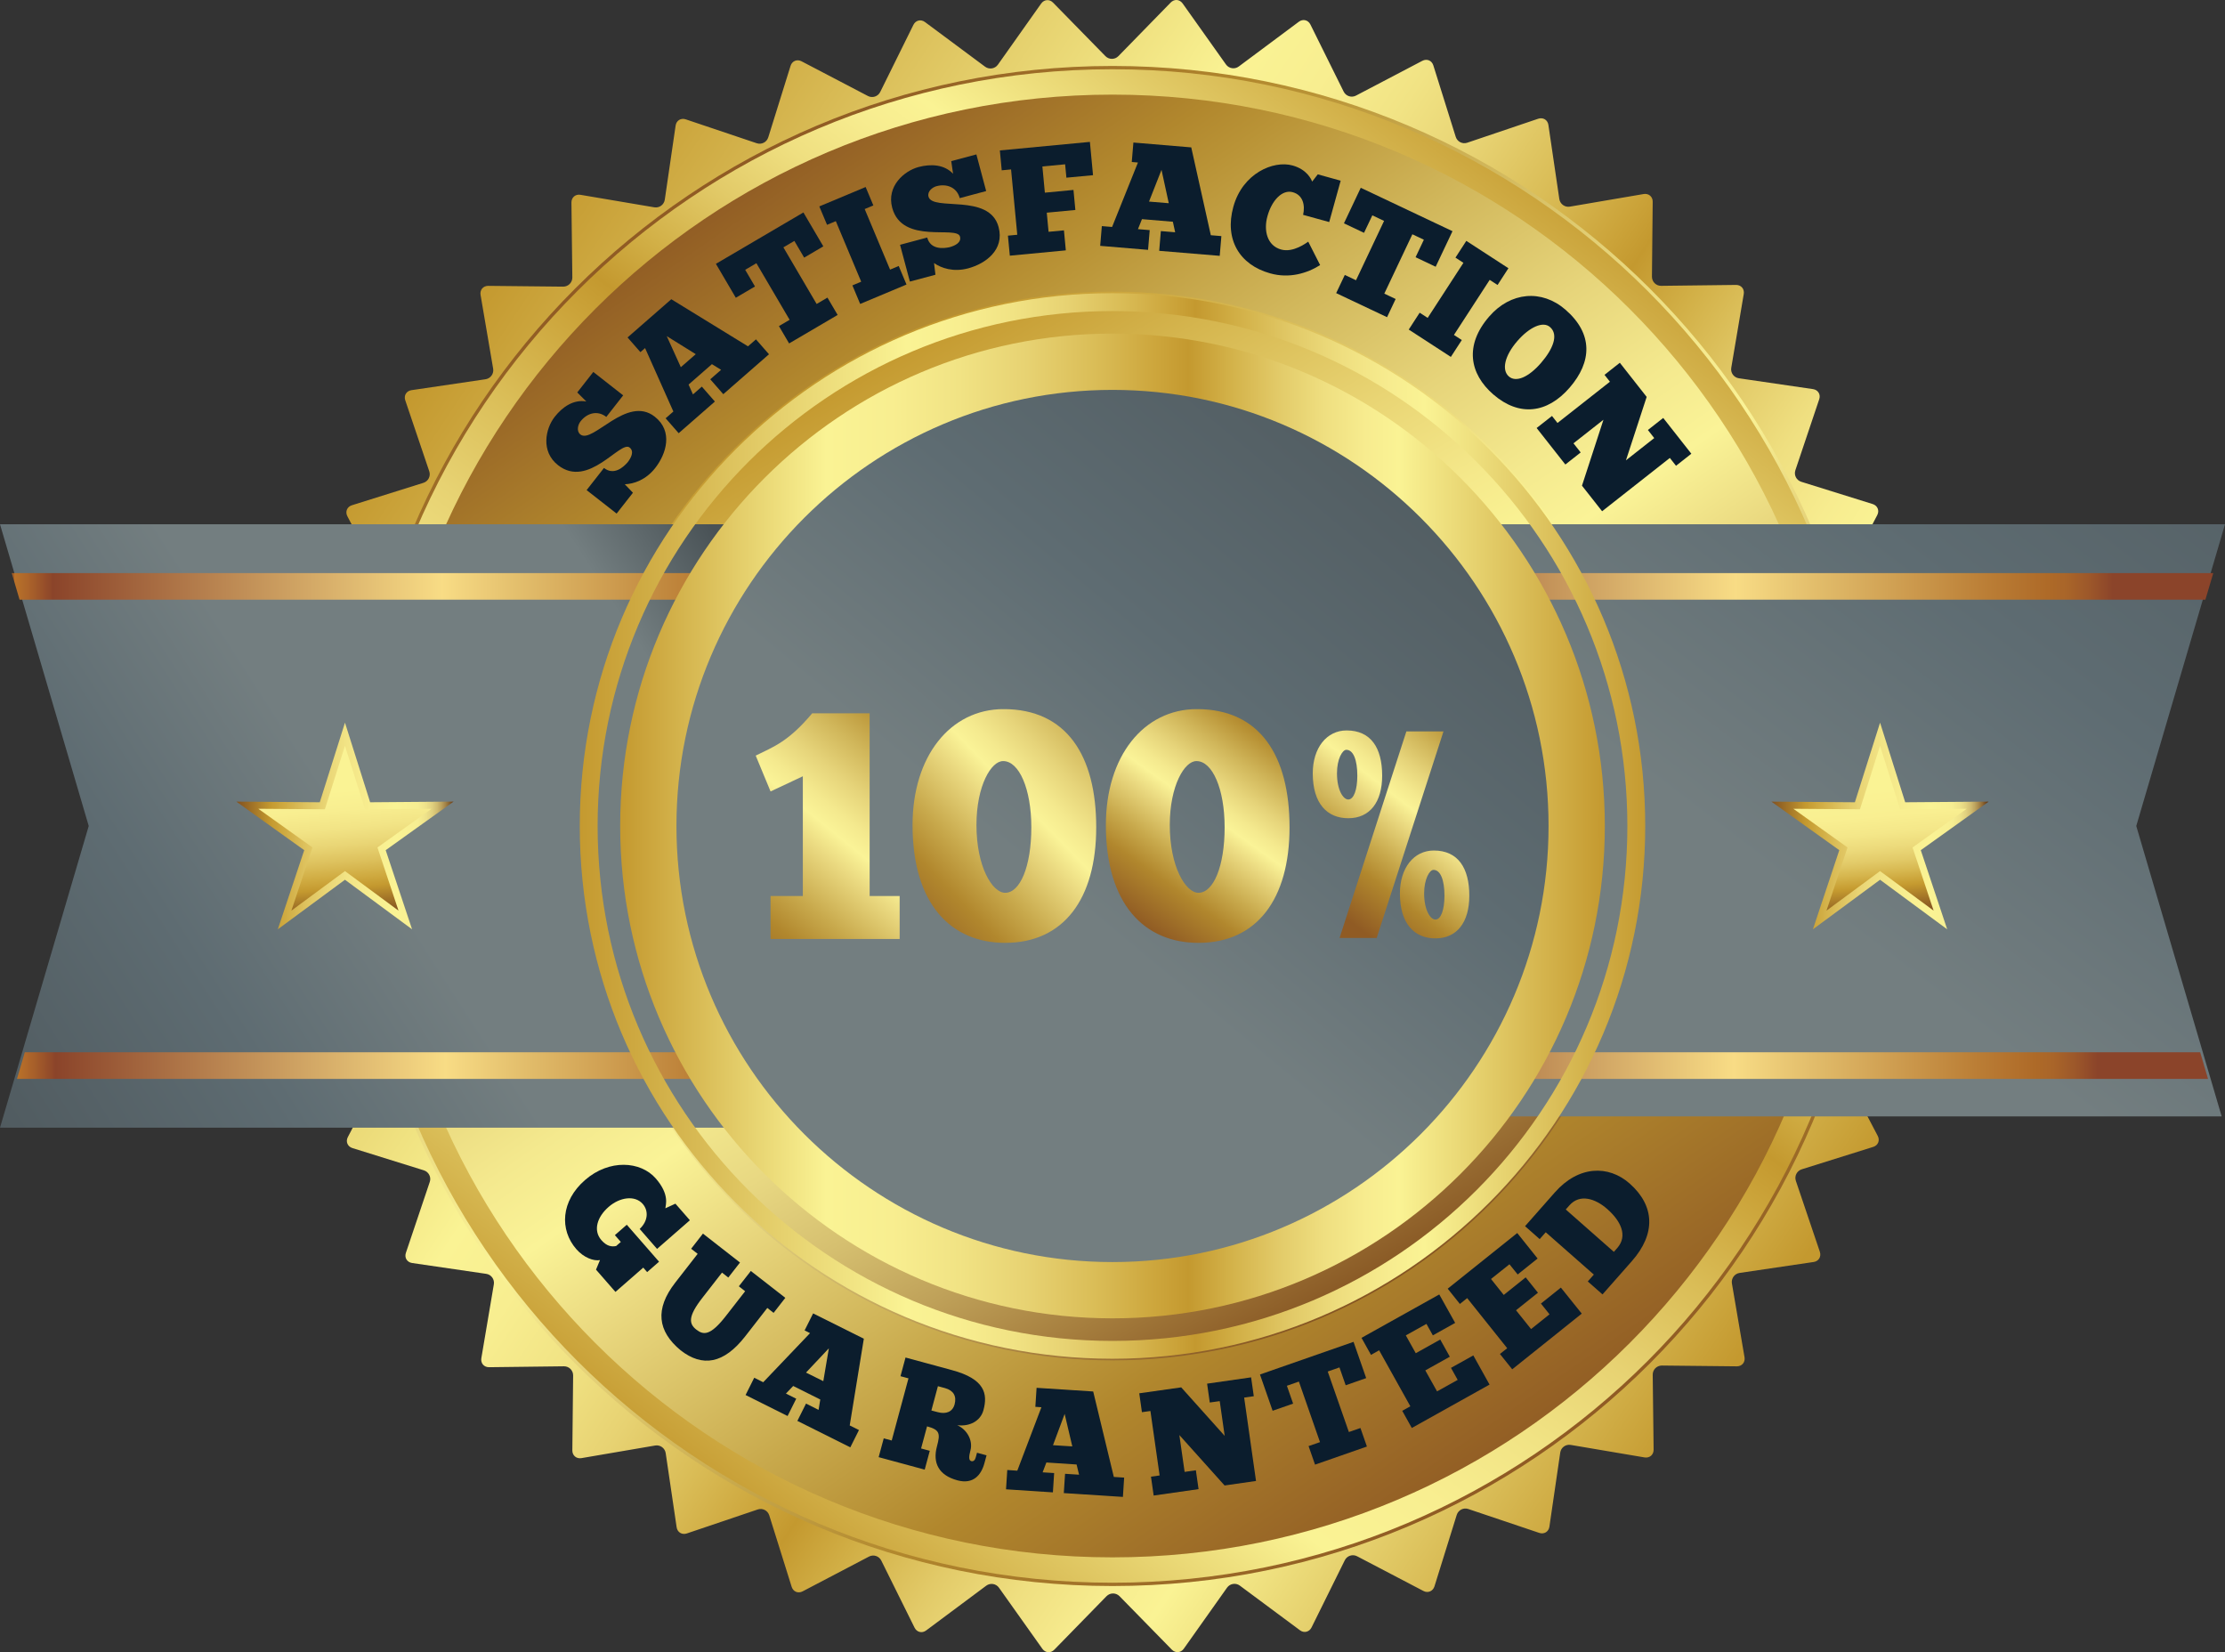 <?xml version="1.0" encoding="utf-8"?>
<!-- Generator: Adobe Illustrator 16.0.0, SVG Export Plug-In . SVG Version: 6.00 Build 0)  -->
<!DOCTYPE svg PUBLIC "-//W3C//DTD SVG 1.1//EN" "http://www.w3.org/Graphics/SVG/1.1/DTD/svg11.dtd">
<svg version="1.1" id="Layer_1" xmlns="http://www.w3.org/2000/svg" xmlns:xlink="http://www.w3.org/1999/xlink" x="0px" y="0px"
	 width="196.58px" height="145.959px" viewBox="8.554 -2.547 196.58 145.959" enable-background="new 8.554 -2.547 196.58 145.959"
	 xml:space="preserve">
<rect x="8.554" y="-2.547" width="196.58" height="145.959" fill="#333333" stroke="none"/>
<g>
	<g>
		<g>
			<g>
				<g>
					<g>
						<defs>
							<path id="SVGID_1_" d="M111.987-2.324l-4.622,4.735c-0.314,0.322-0.83,0.322-1.146,0l-4.629-4.728
								c-0.313-0.322-0.784-0.285-1.047,0.083l-3.823,5.4c-0.26,0.367-0.769,0.447-1.131,0.181L90.276-0.6
								c-0.361-0.27-0.821-0.157-1.021,0.246l-2.933,5.932c-0.2,0.403-0.69,0.563-1.089,0.354L79.37,2.867
								C78.971,2.659,78.534,2.84,78.4,3.27l-1.969,6.315c-0.134,0.432-0.593,0.665-1.021,0.521l-6.27-2.11
								c-0.427-0.145-0.829,0.104-0.895,0.549l-0.957,6.547c-0.065,0.446-0.481,0.75-0.926,0.675l-6.523-1.104
								c-0.444-0.076-0.803,0.231-0.798,0.684l0.079,6.616c0.005,0.45-0.359,0.814-0.81,0.812l-6.616-0.069
								c-0.451-0.006-0.757,0.354-0.682,0.799l1.113,6.521c0.075,0.443-0.227,0.861-0.673,0.93l-6.545,0.965
								c-0.446,0.064-0.693,0.471-0.548,0.896l2.12,6.27c0.145,0.426-0.089,0.887-0.52,1.021l-6.314,1.979
								c-0.43,0.135-0.61,0.57-0.401,0.971l3.076,5.857c0.209,0.398,0.051,0.889-0.353,1.09l-5.928,2.941
								c-0.403,0.199-0.513,0.66-0.244,1.02l3.954,5.307c0.269,0.359,0.189,0.869-0.178,1.131l-5.394,3.832
								c-0.367,0.264-0.404,0.732-0.083,1.047l4.735,4.625c0.322,0.314,0.322,0.83,0.001,1.146l-4.728,4.626
								c-0.321,0.316-0.284,0.787,0.084,1.049l5.398,3.822c0.368,0.262,0.448,0.771,0.18,1.131l-3.944,5.314
								c-0.27,0.359-0.158,0.818,0.246,1.02l5.93,2.935c0.404,0.198,0.563,0.688,0.355,1.09l-3.065,5.862
								c-0.209,0.398-0.028,0.837,0.402,0.972l6.316,1.967c0.431,0.138,0.665,0.597,0.521,1.021l-2.111,6.271
								c-0.144,0.428,0.104,0.828,0.549,0.895l6.547,0.957c0.446,0.064,0.75,0.48,0.675,0.927l-1.104,6.522
								c-0.075,0.443,0.232,0.806,0.682,0.799l6.617-0.08c0.451-0.004,0.816,0.359,0.811,0.813l-0.07,6.615
								c-0.005,0.449,0.355,0.758,0.798,0.685l6.522-1.115c0.444-0.076,0.862,0.229,0.928,0.674l0.966,6.545
								c0.065,0.445,0.469,0.693,0.896,0.551l6.267-2.119c0.427-0.146,0.887,0.09,1.022,0.521l1.979,6.313
								c0.135,0.433,0.572,0.609,0.971,0.398l5.858-3.07c0.399-0.209,0.89-0.053,1.09,0.354l2.94,5.928
								c0.201,0.402,0.66,0.514,1.021,0.244l5.307-3.953c0.361-0.271,0.871-0.189,1.131,0.18l3.833,5.395
								c0.263,0.367,0.733,0.404,1.047,0.082l4.621-4.733c0.315-0.319,0.832-0.319,1.146,0l4.628,4.729
								c0.315,0.319,0.786,0.283,1.048-0.084l3.824-5.396c0.26-0.367,0.77-0.449,1.131-0.182l5.313,3.945
								c0.36,0.27,0.819,0.155,1.021-0.246l2.938-5.937c0.197-0.399,0.688-0.563,1.089-0.354l5.86,3.066
								c0.397,0.209,0.836,0.025,0.973-0.402l1.969-6.32c0.137-0.43,0.596-0.663,1.021-0.52l6.271,2.111
								c0.431,0.145,0.83-0.105,0.896-0.549l0.957-6.547c0.063-0.445,0.48-0.75,0.928-0.676l6.521,1.104
								c0.444,0.075,0.805-0.229,0.801-0.685l-0.08-6.619c-0.006-0.448,0.356-0.813,0.812-0.813l6.617,0.07
								c0.448,0.006,0.757-0.354,0.683-0.799l-1.115-6.521c-0.073-0.444,0.229-0.862,0.675-0.93l6.548-0.968
								c0.443-0.063,0.689-0.471,0.548-0.896l-2.121-6.271c-0.146-0.428,0.091-0.887,0.521-1.021l6.313-1.979
								c0.433-0.135,0.609-0.569,0.4-0.971l-3.072-5.859c-0.209-0.396-0.051-0.889,0.354-1.088l5.926-2.94
								c0.404-0.199,0.517-0.658,0.244-1.021l-3.953-5.307c-0.27-0.359-0.188-0.871,0.182-1.133l5.395-3.832
								c0.367-0.262,0.404-0.73,0.082-1.049l-4.731-4.621c-0.321-0.313-0.323-0.83-0.002-1.145l4.729-4.629
								c0.321-0.314,0.285-0.785-0.082-1.047l-5.408-3.826c-0.366-0.262-0.448-0.771-0.18-1.131l3.944-5.313
								c0.271-0.361,0.158-0.82-0.246-1.021l-5.934-2.934c-0.403-0.199-0.563-0.689-0.354-1.088l3.065-5.863
								c0.209-0.398,0.024-0.834-0.401-0.971l-6.314-1.969c-0.432-0.135-0.664-0.594-0.521-1.021l2.107-6.27
								c0.146-0.428-0.104-0.83-0.549-0.896l-6.547-0.957c-0.447-0.064-0.75-0.48-0.675-0.928l1.104-6.521
								c0.072-0.443-0.231-0.804-0.686-0.798l-6.613,0.08c-0.451,0.005-0.815-0.358-0.813-0.811l0.067-6.617
								c0.006-0.45-0.354-0.757-0.799-0.681l-6.521,1.113c-0.441,0.075-0.861-0.228-0.93-0.673l-0.965-6.545
								c-0.064-0.446-0.471-0.692-0.896-0.549l-6.271,2.119c-0.428,0.146-0.887-0.089-1.021-0.521l-1.979-6.313
								c-0.135-0.431-0.568-0.61-0.972-0.4l-5.86,3.072c-0.396,0.209-0.89,0.051-1.09-0.354l-2.938-5.927
								c-0.2-0.403-0.66-0.515-1.021-0.244l-5.307,3.953c-0.361,0.271-0.871,0.188-1.132-0.179l-3.832-5.395
								c-0.144-0.198-0.349-0.301-0.556-0.301C112.31-2.544,112.132-2.473,111.987-2.324"/>
						</defs>
						<clipPath id="SVGID_2_">
							<use xlink:href="#SVGID_1_"  overflow="visible"/>
						</clipPath>
						
							<linearGradient id="SVGID_3_" gradientUnits="userSpaceOnUse" x1="-279.679" y1="461.481" x2="-279.274" y2="461.481" gradientTransform="matrix(299.417 201.959 201.959 -299.417 -9413.397 194688.312)">
							<stop  offset="0" style="stop-color:#C4992F"/>
							<stop  offset="0.307" style="stop-color:#FAF394"/>
							<stop  offset="0.356" style="stop-color:#F8EE90"/>
							<stop  offset="0.406" style="stop-color:#F1E384"/>
							<stop  offset="0.457" style="stop-color:#E7D272"/>
							<stop  offset="0.507" style="stop-color:#DABD57"/>
							<stop  offset="0.558" style="stop-color:#CBA339"/>
							<stop  offset="0.577" style="stop-color:#C4992F"/>
							<stop  offset="0.617" style="stop-color:#D2B047"/>
							<stop  offset="0.668" style="stop-color:#E2CA68"/>
							<stop  offset="0.715" style="stop-color:#EFDF80"/>
							<stop  offset="0.758" style="stop-color:#F7EC8F"/>
							<stop  offset="0.791" style="stop-color:#FAF394"/>
							<stop  offset="1" style="stop-color:#C4992F"/>
						</linearGradient>
						<polygon clip-path="url(#SVGID_2_)" fill="url(#SVGID_3_)" points="79.472,-70.388 247.658,43.057 134.216,211.241 
							-33.97,97.797 						"/>
					</g>
				</g>
			</g>
		</g>
	</g>
	<g>
		<g>
			<g>
				<g>
					<g>
						<defs>
							<path id="SVGID_4_" d="M39.701,70.42c0,37.084,30.063,67.146,67.144,67.146c37.082,0,67.143-30.063,67.143-67.146
								c0-37.08-30.063-67.14-67.145-67.14C69.764,3.28,39.701,33.342,39.701,70.42"/>
						</defs>
						<clipPath id="SVGID_5_">
							<use xlink:href="#SVGID_4_"  overflow="visible"/>
						</clipPath>
						
							<linearGradient id="SVGID_6_" gradientUnits="userSpaceOnUse" x1="-278.64" y1="463.06" x2="-278.234" y2="463.06" gradientTransform="matrix(190.248 271.703 271.703 -190.248 -72735.82 163818.656)">
							<stop  offset="0" style="stop-color:#905B24"/>
							<stop  offset="0.135" style="stop-color:#B1872D"/>
							<stop  offset="0.171" style="stop-color:#B99336"/>
							<stop  offset="0.279" style="stop-color:#D1B75B"/>
							<stop  offset="0.376" style="stop-color:#E6D47A"/>
							<stop  offset="0.456" style="stop-color:#F4E98E"/>
							<stop  offset="0.509" style="stop-color:#FAF397"/>
							<stop  offset="0.576" style="stop-color:#EAD980"/>
							<stop  offset="0.714" style="stop-color:#C8A94C"/>
							<stop  offset="0.816" style="stop-color:#B1872D"/>
							<stop  offset="1" style="stop-color:#905B24"/>
						</linearGradient>
						<polygon clip-path="url(#SVGID_5_)" fill="url(#SVGID_6_)" points="129.808,-59.813 237.079,93.39 83.88,200.659 
							-23.392,47.459 						"/>
					</g>
				</g>
			</g>
		</g>
	</g>
	<g>
		<g>
			<g>
				<g>
					<g>
						<defs>
							<path id="SVGID_7_" d="M59.638,70.422c0,26.072,21.136,47.207,47.207,47.207c26.071,0,47.205-21.135,47.205-47.207
								c0-26.07-21.134-47.207-47.205-47.207C80.774,23.217,59.638,44.352,59.638,70.422"/>
						</defs>
						<clipPath id="SVGID_8_">
							<use xlink:href="#SVGID_7_"  overflow="visible"/>
						</clipPath>
						
							<linearGradient id="SVGID_9_" gradientUnits="userSpaceOnUse" x1="-276.375" y1="463.196" x2="-275.969" y2="463.196" gradientTransform="matrix(120.116 199.907 199.907 -120.116 -59316.5 110916.398)">
							<stop  offset="0" style="stop-color:#C4992F"/>
							<stop  offset="0.012" style="stop-color:#C4992F"/>
							<stop  offset="0.14" style="stop-color:#D6B750"/>
							<stop  offset="0.275" style="stop-color:#E9D574"/>
							<stop  offset="0.382" style="stop-color:#F5E98B"/>
							<stop  offset="0.448" style="stop-color:#FAF394"/>
							<stop  offset="0.527" style="stop-color:#F4EA8F"/>
							<stop  offset="0.613" style="stop-color:#E8D882"/>
							<stop  offset="0.702" style="stop-color:#D6C070"/>
							<stop  offset="0.792" style="stop-color:#BFA159"/>
							<stop  offset="0.884" style="stop-color:#A57D3D"/>
							<stop  offset="0.976" style="stop-color:#895925"/>
							<stop  offset="1" style="stop-color:#815020"/>
						</linearGradient>
						<polygon clip-path="url(#SVGID_8_)" fill="url(#SVGID_9_)" points="129.005,-18.463 195.729,92.584 84.682,159.312 
							17.957,48.26 						"/>
					</g>
				</g>
			</g>
		</g>
	</g>
	<g>
		<g>
			<g>
				<g>
					<g>
						<defs>
							<path id="SVGID_10_" d="M42.232,70.42c0-35.68,28.928-64.608,64.612-64.608c35.683,0,64.609,28.926,64.609,64.608
								c0,35.688-28.927,64.613-64.609,64.613C71.16,135.034,42.232,106.106,42.232,70.42 M39.993,70.42
								c0,36.92,29.931,66.854,66.852,66.854c36.922,0,66.85-29.936,66.85-66.854c0-36.918-29.928-66.85-66.85-66.85
								C69.924,3.57,39.993,33.502,39.993,70.42"/>
						</defs>
						<clipPath id="SVGID_11_">
							<use xlink:href="#SVGID_10_"  overflow="visible"/>
						</clipPath>
						
							<linearGradient id="SVGID_12_" gradientUnits="userSpaceOnUse" x1="-286.314" y1="459.292" x2="-285.908" y2="459.292" gradientTransform="matrix(198.744 -263.741 -263.741 -198.744 178103.969 15892.585)">
							<stop  offset="0" style="stop-color:#C4992F"/>
							<stop  offset="0.209" style="stop-color:#FAF394"/>
							<stop  offset="0.276" style="stop-color:#F8EE90"/>
							<stop  offset="0.344" style="stop-color:#F1E384"/>
							<stop  offset="0.413" style="stop-color:#E7D272"/>
							<stop  offset="0.482" style="stop-color:#DABD57"/>
							<stop  offset="0.551" style="stop-color:#CBA339"/>
							<stop  offset="0.577" style="stop-color:#C4992F"/>
							<stop  offset="0.617" style="stop-color:#D2B047"/>
							<stop  offset="0.668" style="stop-color:#E2CA68"/>
							<stop  offset="0.715" style="stop-color:#EFDF80"/>
							<stop  offset="0.758" style="stop-color:#F7EC8F"/>
							<stop  offset="0.791" style="stop-color:#FAF394"/>
							<stop  offset="1" style="stop-color:#C4992F"/>
						</linearGradient>
						<polygon clip-path="url(#SVGID_11_)" fill="url(#SVGID_12_)" points="-24.269,88.853 88.417,-60.689 237.956,51.997 
							125.271,201.536 						"/>
					</g>
				</g>
			</g>
		</g>
	</g>
	<g>
		<g>
			<g>
				<g>
					<g>
						<defs>
							<polygon id="SVGID_13_" points="121.444,43.768 121.444,97.077 205.134,97.077 197.294,70.422 205.134,43.768 							"/>
						</defs>
						<clipPath id="SVGID_14_">
							<use xlink:href="#SVGID_13_"  overflow="visible"/>
						</clipPath>
						<linearGradient id="SVGID_15_" gradientUnits="userSpaceOnUse" x1="220.299" y1="-3.56" x2="121.799" y2="125.941">
							<stop  offset="0" style="stop-color:#495256"/>
							<stop  offset="0.002" style="stop-color:#737E80"/>
							<stop  offset="0.06" style="stop-color:#495256"/>
							<stop  offset="0.407" style="stop-color:#5E6C72"/>
							<stop  offset="0.588" style="stop-color:#737E80"/>
							<stop  offset="0.889" style="stop-color:#737E80"/>
							<stop  offset="1" style="stop-color:#495256"/>
						</linearGradient>
						<rect x="122.944" y="42.768" clip-path="url(#SVGID_14_)" fill="url(#SVGID_15_)" width="83.688" height="53.309"/>
					</g>
				</g>
			</g>
		</g>
	</g>
	<g>
		<g>
			<g>
				<g>
					<g>
						<defs>
							<polygon id="SVGID_16_" points="8.554,43.768 16.394,70.422 8.554,97.077 92.243,97.077 92.243,43.768 							"/>
						</defs>
						<clipPath id="SVGID_17_">
							<use xlink:href="#SVGID_16_"  overflow="visible"/>
						</clipPath>
						
							<linearGradient id="SVGID_18_" gradientUnits="userSpaceOnUse" x1="282.499" y1="-339.097" x2="366.322" y2="-285.141" gradientTransform="matrix(1 0 0 -1 -289 -232.049)">
							<stop  offset="0" style="stop-color:#495256"/>
							<stop  offset="0.002" style="stop-color:#737E80"/>
							<stop  offset="0.06" style="stop-color:#495256"/>
							<stop  offset="0.407" style="stop-color:#5E6C72"/>
							<stop  offset="0.588" style="stop-color:#737E80"/>
							<stop  offset="0.889" style="stop-color:#737E80"/>
							<stop  offset="1" style="stop-color:#495256"/>
						</linearGradient>
						<rect x="8.554" y="43.768" clip-path="url(#SVGID_17_)" fill="url(#SVGID_18_)" width="83.689" height="53.309"/>
					</g>
				</g>
			</g>
		</g>
	</g>
	<g>
		<g>
			<g>
				<g>
					<g>
						<defs>
							<polygon id="SVGID_19_" points="124.974,48.081 124.974,50.432 203.401,50.432 204.099,48.081 							"/>
						</defs>
						<clipPath id="SVGID_20_">
							<use xlink:href="#SVGID_19_"  overflow="visible"/>
						</clipPath>
						
							<linearGradient id="SVGID_21_" gradientUnits="userSpaceOnUse" x1="-280.476" y1="455.705" x2="-280.071" y2="455.705" gradientTransform="matrix(195.42 0 0 -195.42 54935.512 89103.086)">
							<stop  offset="0" style="stop-color:#A45E26"/>
							<stop  offset="0" style="stop-color:#AF6D29"/>
							<stop  offset="0" style="stop-color:#AA6628"/>
							<stop  offset="0" style="stop-color:#A45E26"/>
							<stop  offset="0" style="stop-color:#A76327"/>
							<stop  offset="0" style="stop-color:#B27129"/>
							<stop  offset="0" style="stop-color:#C6892E"/>
							<stop  offset="0" style="stop-color:#DDA532"/>
							<stop  offset="0" style="stop-color:#DAA132"/>
							<stop  offset="0" style="stop-color:#CB8B2D"/>
							<stop  offset="0" style="stop-color:#C17D2B"/>
							<stop  offset="0" style="stop-color:#BC752A"/>
							<stop  offset="0" style="stop-color:#BA7329"/>
							<stop  offset="0.015" style="stop-color:#AC642A"/>
							<stop  offset="0.043" style="stop-color:#8B442A"/>
							<stop  offset="0.472" style="stop-color:#F8DC85"/>
							<stop  offset="0.56" style="stop-color:#E2BD6B"/>
							<stop  offset="0.751" style="stop-color:#BA7D35"/>
							<stop  offset="0.815" style="stop-color:#AE6A28"/>
							<stop  offset="0.836" style="stop-color:#A96529"/>
							<stop  offset="0.862" style="stop-color:#9C572A"/>
							<stop  offset="0.887" style="stop-color:#8B442A"/>
							<stop  offset="1" style="stop-color:#8B442A"/>
						</linearGradient>
						<rect x="124.974" y="48.081" clip-path="url(#SVGID_20_)" fill="url(#SVGID_21_)" width="79.125" height="2.352"/>
					</g>
				</g>
			</g>
		</g>
	</g>
	<g>
		<g>
			<g>
				<g>
					<g>
						<defs>
							<polygon id="SVGID_22_" points="124.974,90.413 124.974,92.769 203.636,92.769 202.94,90.413 							"/>
						</defs>
						<clipPath id="SVGID_23_">
							<use xlink:href="#SVGID_22_"  overflow="visible"/>
						</clipPath>
						
							<linearGradient id="SVGID_24_" gradientUnits="userSpaceOnUse" x1="-280.455" y1="455.978" x2="-280.049" y2="455.978" gradientTransform="matrix(194.281 0 0 -194.281 54611.922 88679.156)">
							<stop  offset="0" style="stop-color:#A45E26"/>
							<stop  offset="0" style="stop-color:#AF6D29"/>
							<stop  offset="0" style="stop-color:#AA6628"/>
							<stop  offset="0" style="stop-color:#A45E26"/>
							<stop  offset="0" style="stop-color:#A76327"/>
							<stop  offset="0" style="stop-color:#B27129"/>
							<stop  offset="0" style="stop-color:#C6892E"/>
							<stop  offset="0" style="stop-color:#DDA532"/>
							<stop  offset="0" style="stop-color:#DAA132"/>
							<stop  offset="0" style="stop-color:#CB8B2D"/>
							<stop  offset="0" style="stop-color:#C17D2B"/>
							<stop  offset="0" style="stop-color:#BC752A"/>
							<stop  offset="0" style="stop-color:#BA7329"/>
							<stop  offset="0.015" style="stop-color:#AC642A"/>
							<stop  offset="0.043" style="stop-color:#8B442A"/>
							<stop  offset="0.472" style="stop-color:#F8DC85"/>
							<stop  offset="0.56" style="stop-color:#E2BD6B"/>
							<stop  offset="0.751" style="stop-color:#BA7D35"/>
							<stop  offset="0.815" style="stop-color:#AE6A28"/>
							<stop  offset="0.836" style="stop-color:#A96529"/>
							<stop  offset="0.862" style="stop-color:#9C572A"/>
							<stop  offset="0.887" style="stop-color:#8B442A"/>
							<stop  offset="1" style="stop-color:#8B442A"/>
						</linearGradient>
						<rect x="124.974" y="90.413" clip-path="url(#SVGID_23_)" fill="url(#SVGID_24_)" width="78.662" height="2.355"/>
					</g>
				</g>
			</g>
		</g>
	</g>
	<g>
		<g>
			<g>
				<g>
					<g>
						<defs>
							<polygon id="SVGID_25_" points="10.745,90.413 10.053,92.769 90.086,92.769 90.086,90.413 							"/>
						</defs>
						<clipPath id="SVGID_26_">
							<use xlink:href="#SVGID_25_"  overflow="visible"/>
						</clipPath>
						
							<linearGradient id="SVGID_27_" gradientUnits="userSpaceOnUse" x1="-279.663" y1="456.114" x2="-279.258" y2="456.114" gradientTransform="matrix(197.669 0 0 -197.669 55290.773 90251.359)">
							<stop  offset="0" style="stop-color:#A45E26"/>
							<stop  offset="0" style="stop-color:#AF6D29"/>
							<stop  offset="0" style="stop-color:#AA6628"/>
							<stop  offset="0" style="stop-color:#A45E26"/>
							<stop  offset="0" style="stop-color:#A76327"/>
							<stop  offset="0" style="stop-color:#B27129"/>
							<stop  offset="0" style="stop-color:#C6892E"/>
							<stop  offset="0" style="stop-color:#DDA532"/>
							<stop  offset="0" style="stop-color:#DAA132"/>
							<stop  offset="0" style="stop-color:#CB8B2D"/>
							<stop  offset="0" style="stop-color:#C17D2B"/>
							<stop  offset="0" style="stop-color:#BC752A"/>
							<stop  offset="0" style="stop-color:#BA7329"/>
							<stop  offset="0.015" style="stop-color:#AC642A"/>
							<stop  offset="0.043" style="stop-color:#8B442A"/>
							<stop  offset="0.472" style="stop-color:#F8DC85"/>
							<stop  offset="0.56" style="stop-color:#E2BD6B"/>
							<stop  offset="0.751" style="stop-color:#BA7D35"/>
							<stop  offset="0.815" style="stop-color:#AE6A28"/>
							<stop  offset="0.836" style="stop-color:#A96529"/>
							<stop  offset="0.862" style="stop-color:#9C572A"/>
							<stop  offset="0.887" style="stop-color:#8B442A"/>
							<stop  offset="1" style="stop-color:#8B442A"/>
						</linearGradient>
						<rect x="10.053" y="90.413" clip-path="url(#SVGID_26_)" fill="url(#SVGID_27_)" width="80.034" height="2.355"/>
					</g>
				</g>
			</g>
		</g>
	</g>
	<g>
		<g>
			<g>
				<g>
					<g>
						<defs>
							<polygon id="SVGID_28_" points="9.592,48.081 10.283,50.432 90.086,50.432 90.086,48.081 							"/>
						</defs>
						<clipPath id="SVGID_29_">
							<use xlink:href="#SVGID_28_"  overflow="visible"/>
						</clipPath>
						
							<linearGradient id="SVGID_30_" gradientUnits="userSpaceOnUse" x1="-279.685" y1="455.846" x2="-279.281" y2="455.846" gradientTransform="matrix(198.808 0 0 -198.808 55613.367 90675.156)">
							<stop  offset="0" style="stop-color:#A45E26"/>
							<stop  offset="0" style="stop-color:#AF6D29"/>
							<stop  offset="0" style="stop-color:#AA6628"/>
							<stop  offset="0" style="stop-color:#A45E26"/>
							<stop  offset="0" style="stop-color:#A76327"/>
							<stop  offset="0" style="stop-color:#B27129"/>
							<stop  offset="0" style="stop-color:#C6892E"/>
							<stop  offset="0" style="stop-color:#DDA532"/>
							<stop  offset="0" style="stop-color:#DAA132"/>
							<stop  offset="0" style="stop-color:#CB8B2D"/>
							<stop  offset="0" style="stop-color:#C17D2B"/>
							<stop  offset="0" style="stop-color:#BC752A"/>
							<stop  offset="0" style="stop-color:#BA7329"/>
							<stop  offset="0.015" style="stop-color:#AC642A"/>
							<stop  offset="0.043" style="stop-color:#8B442A"/>
							<stop  offset="0.472" style="stop-color:#F8DC85"/>
							<stop  offset="0.56" style="stop-color:#E2BD6B"/>
							<stop  offset="0.751" style="stop-color:#BA7D35"/>
							<stop  offset="0.815" style="stop-color:#AE6A28"/>
							<stop  offset="0.836" style="stop-color:#A96529"/>
							<stop  offset="0.862" style="stop-color:#9C572A"/>
							<stop  offset="0.887" style="stop-color:#8B442A"/>
							<stop  offset="1" style="stop-color:#8B442A"/>
						</linearGradient>
						<rect x="9.592" y="48.081" clip-path="url(#SVGID_29_)" fill="url(#SVGID_30_)" width="80.495" height="2.352"/>
					</g>
				</g>
			</g>
		</g>
	</g>
	<g>
		<g>
			<g>
				<g>
					<g>
						<defs>
							<path id="SVGID_31_" d="M64.234,70.422c0,23.533,19.077,42.609,42.61,42.609c23.533,0,42.61-19.076,42.61-42.609
								c0-23.533-19.077-42.609-42.609-42.609C83.311,27.813,64.234,46.889,64.234,70.422"/>
						</defs>
						<clipPath id="SVGID_32_">
							<use xlink:href="#SVGID_31_"  overflow="visible"/>
						</clipPath>
						<linearGradient id="SVGID_33_" gradientUnits="userSpaceOnUse" x1="149.673" y1="18.87" x2="68.673" y2="116.37">
							<stop  offset="0" style="stop-color:#495256"/>
							<stop  offset="0.002" style="stop-color:#737E80"/>
							<stop  offset="0.06" style="stop-color:#495256"/>
							<stop  offset="0.407" style="stop-color:#5E6C72"/>
							<stop  offset="0.588" style="stop-color:#737E80"/>
							<stop  offset="0.889" style="stop-color:#737E80"/>
							<stop  offset="1" style="stop-color:#495256"/>
						</linearGradient>
						<rect x="64.234" y="27.813" clip-path="url(#SVGID_32_)" fill="url(#SVGID_33_)" width="85.22" height="85.219"/>
					</g>
				</g>
			</g>
		</g>
	</g>
	<g>
		<g>
			<g>
				<g>
					<g>
						<defs>
							<path id="SVGID_34_" d="M68.318,70.422c0-21.242,17.283-38.525,38.526-38.525c21.243,0,38.526,17.283,38.526,38.525
								c0,21.242-17.283,38.524-38.526,38.524C85.601,108.948,68.318,91.665,68.318,70.422 M63.347,70.422
								c0,23.984,19.513,43.496,43.497,43.496c23.984,0,43.498-19.512,43.498-43.496c0-23.984-19.514-43.498-43.497-43.498
								C82.86,26.926,63.347,46.438,63.347,70.422"/>
						</defs>
						<clipPath id="SVGID_35_">
							<use xlink:href="#SVGID_34_"  overflow="visible"/>
						</clipPath>
						
							<linearGradient id="SVGID_36_" gradientUnits="userSpaceOnUse" x1="-280.385" y1="456.597" x2="-279.98" y2="456.597" gradientTransform="matrix(214.861 0 0 -214.861 60307.148 98175.555)">
							<stop  offset="0" style="stop-color:#C4992F"/>
							<stop  offset="0.209" style="stop-color:#FAF394"/>
							<stop  offset="0.276" style="stop-color:#F8EE90"/>
							<stop  offset="0.344" style="stop-color:#F1E384"/>
							<stop  offset="0.413" style="stop-color:#E7D272"/>
							<stop  offset="0.482" style="stop-color:#DABD57"/>
							<stop  offset="0.551" style="stop-color:#CBA339"/>
							<stop  offset="0.577" style="stop-color:#C4992F"/>
							<stop  offset="0.617" style="stop-color:#D2B047"/>
							<stop  offset="0.668" style="stop-color:#E2CA68"/>
							<stop  offset="0.715" style="stop-color:#EFDF80"/>
							<stop  offset="0.758" style="stop-color:#F7EC8F"/>
							<stop  offset="0.791" style="stop-color:#FAF394"/>
							<stop  offset="1" style="stop-color:#C4992F"/>
						</linearGradient>
						<rect x="63.347" y="26.926" clip-path="url(#SVGID_35_)" fill="url(#SVGID_36_)" width="86.994" height="86.994"/>
					</g>
				</g>
			</g>
		</g>
	</g>
	<g>
		<g>
			<g>
				<g>
					<g>
						<defs>
							<path id="SVGID_37_" d="M61.354,70.422c0-25.123,20.366-45.489,45.49-45.489c25.124,0,45.489,20.366,45.489,45.489
								s-20.365,45.49-45.488,45.49C81.72,115.913,61.354,95.545,61.354,70.422 M59.776,70.422
								c0,25.994,21.072,47.065,47.068,47.065c25.995,0,47.067-21.071,47.067-47.065s-21.072-47.067-47.066-47.067
								C80.849,23.354,59.776,44.428,59.776,70.422"/>
						</defs>
						<clipPath id="SVGID_38_">
							<use xlink:href="#SVGID_37_"  overflow="visible"/>
						</clipPath>
						
							<linearGradient id="SVGID_39_" gradientUnits="userSpaceOnUse" x1="-280.645" y1="457.157" x2="-280.241" y2="457.157" gradientTransform="matrix(232.496 0 0 -232.496 65308.945 106357.422)">
							<stop  offset="0" style="stop-color:#C4992F"/>
							<stop  offset="0.307" style="stop-color:#FAF394"/>
							<stop  offset="0.356" style="stop-color:#F8EE90"/>
							<stop  offset="0.406" style="stop-color:#F1E384"/>
							<stop  offset="0.457" style="stop-color:#E7D272"/>
							<stop  offset="0.507" style="stop-color:#DABD57"/>
							<stop  offset="0.558" style="stop-color:#CBA339"/>
							<stop  offset="0.577" style="stop-color:#C4992F"/>
							<stop  offset="0.617" style="stop-color:#D2B047"/>
							<stop  offset="0.668" style="stop-color:#E2CA68"/>
							<stop  offset="0.715" style="stop-color:#EFDF80"/>
							<stop  offset="0.758" style="stop-color:#F7EC8F"/>
							<stop  offset="0.791" style="stop-color:#FAF394"/>
							<stop  offset="1" style="stop-color:#C4992F"/>
						</linearGradient>
						<rect x="59.776" y="23.354" clip-path="url(#SVGID_38_)" fill="url(#SVGID_39_)" width="94.135" height="94.133"/>
					</g>
				</g>
			</g>
		</g>
	</g>
	<g>
		<g>
			<g>
				<g>
					<g>
						<defs>
							<polygon id="SVGID_40_" points="36.807,68.327 29.434,68.268 35.432,72.559 33.099,79.549 39.031,75.172 44.962,79.551 
								42.63,72.559 48.629,68.268 41.255,68.327 39.032,61.295 							"/>
						</defs>
						<clipPath id="SVGID_41_">
							<use xlink:href="#SVGID_40_"  overflow="visible"/>
						</clipPath>
						
							<linearGradient id="SVGID_42_" gradientUnits="userSpaceOnUse" x1="-266.106" y1="430.558" x2="-265.699" y2="430.558" gradientTransform="matrix(47.409 0 0 -47.409 12645.237 20482.738)">
							<stop  offset="0" style="stop-color:#815020"/>
							<stop  offset="0.16" style="stop-color:#C4992F"/>
							<stop  offset="0.221" style="stop-color:#CFAA40"/>
							<stop  offset="0.316" style="stop-color:#DDC15D"/>
							<stop  offset="0.413" style="stop-color:#E9D575"/>
							<stop  offset="0.514" style="stop-color:#F2E486"/>
							<stop  offset="0.619" style="stop-color:#F8EE90"/>
							<stop  offset="0.736" style="stop-color:#FAF394"/>
							<stop  offset="0.835" style="stop-color:#F7EE92"/>
							<stop  offset="0.873" style="stop-color:#EEE28A"/>
							<stop  offset="0.901" style="stop-color:#E1D17F"/>
							<stop  offset="0.924" style="stop-color:#D1BC70"/>
							<stop  offset="0.943" style="stop-color:#BDA35E"/>
							<stop  offset="0.961" style="stop-color:#A68649"/>
							<stop  offset="0.977" style="stop-color:#8E6834"/>
							<stop  offset="0.991" style="stop-color:#754B20"/>
							<stop  offset="1" style="stop-color:#643814"/>
						</linearGradient>
						<rect x="29.434" y="61.295" clip-path="url(#SVGID_41_)" fill="url(#SVGID_42_)" width="19.195" height="18.256"/>
					</g>
				</g>
			</g>
		</g>
	</g>
	<g>
		<g>
			<g>
				<g>
					<g>
						<defs>
							<polygon id="SVGID_43_" points="37.257,68.946 31.376,68.901 36.161,72.319 34.299,77.899 39.031,74.405 43.762,77.899 
								41.902,72.319 46.687,68.901 40.806,68.946 39.031,63.338 							"/>
						</defs>
						<clipPath id="SVGID_44_">
							<use xlink:href="#SVGID_43_"  overflow="visible"/>
						</clipPath>
						
							<linearGradient id="SVGID_45_" gradientUnits="userSpaceOnUse" x1="-328.633" y1="445.003" x2="-328.227" y2="445.003" gradientTransform="matrix(-3.211 -36.706 -36.706 3.211 15318.546 -13413.493)">
							<stop  offset="0" style="stop-color:#815020"/>
							<stop  offset="0.16" style="stop-color:#C4992F"/>
							<stop  offset="0.221" style="stop-color:#CFAA40"/>
							<stop  offset="0.316" style="stop-color:#DDC15D"/>
							<stop  offset="0.413" style="stop-color:#E9D575"/>
							<stop  offset="0.514" style="stop-color:#F2E486"/>
							<stop  offset="0.619" style="stop-color:#F8EE90"/>
							<stop  offset="0.736" style="stop-color:#FAF394"/>
							<stop  offset="1" style="stop-color:#FAF394"/>
						</linearGradient>
						<polygon clip-path="url(#SVGID_44_)" fill="url(#SVGID_45_)" points="31.492,79.231 30.111,63.448 46.57,62.008 
							47.951,77.788 						"/>
					</g>
				</g>
			</g>
		</g>
	</g>
	<g>
		<g>
			<g>
				<g>
					<g>
						<defs>
							<polygon id="SVGID_46_" points="172.433,68.327 165.058,68.27 171.056,72.559 168.726,79.549 174.657,75.172 180.59,79.551 
								178.256,72.559 184.255,68.27 176.88,68.327 174.659,61.295 							"/>
						</defs>
						<clipPath id="SVGID_47_">
							<use xlink:href="#SVGID_46_"  overflow="visible"/>
						</clipPath>
						
							<linearGradient id="SVGID_48_" gradientUnits="userSpaceOnUse" x1="-270.31" y1="430.56" x2="-269.905" y2="430.56" gradientTransform="matrix(47.413 0 0 -47.413 12981.239 20484.488)">
							<stop  offset="0" style="stop-color:#815020"/>
							<stop  offset="0.16" style="stop-color:#C4992F"/>
							<stop  offset="0.221" style="stop-color:#CFAA40"/>
							<stop  offset="0.316" style="stop-color:#DDC15D"/>
							<stop  offset="0.413" style="stop-color:#E9D575"/>
							<stop  offset="0.514" style="stop-color:#F2E486"/>
							<stop  offset="0.619" style="stop-color:#F8EE90"/>
							<stop  offset="0.736" style="stop-color:#FAF394"/>
							<stop  offset="0.835" style="stop-color:#F7EE92"/>
							<stop  offset="0.873" style="stop-color:#EEE28A"/>
							<stop  offset="0.901" style="stop-color:#E1D17F"/>
							<stop  offset="0.924" style="stop-color:#D1BC70"/>
							<stop  offset="0.943" style="stop-color:#BDA35E"/>
							<stop  offset="0.961" style="stop-color:#A68649"/>
							<stop  offset="0.977" style="stop-color:#8E6834"/>
							<stop  offset="0.991" style="stop-color:#754B20"/>
							<stop  offset="1" style="stop-color:#643814"/>
						</linearGradient>
						<rect x="165.058" y="61.295" clip-path="url(#SVGID_47_)" fill="url(#SVGID_48_)" width="19.197" height="18.256"/>
					</g>
				</g>
			</g>
		</g>
	</g>
	<g>
		<g>
			<g>
				<g>
					<g>
						<defs>
							<polygon id="SVGID_49_" points="172.882,68.946 166.999,68.901 171.785,72.319 169.925,77.899 174.657,74.405 179.39,77.899 
								177.528,72.319 182.313,68.901 176.431,68.946 174.657,63.338 							"/>
						</defs>
						<clipPath id="SVGID_50_">
							<use xlink:href="#SVGID_49_"  overflow="visible"/>
						</clipPath>
						
							<linearGradient id="SVGID_51_" gradientUnits="userSpaceOnUse" x1="-328.161" y1="450.394" x2="-327.756" y2="450.394" gradientTransform="matrix(-3.211 -36.706 -36.706 3.211 15653.595 -13413.558)">
							<stop  offset="0" style="stop-color:#815020"/>
							<stop  offset="0.16" style="stop-color:#C4992F"/>
							<stop  offset="0.176" style="stop-color:#C89F34"/>
							<stop  offset="0.242" style="stop-color:#D6B64E"/>
							<stop  offset="0.314" style="stop-color:#E2CA68"/>
							<stop  offset="0.392" style="stop-color:#ECDA7B"/>
							<stop  offset="0.478" style="stop-color:#F4E789"/>
							<stop  offset="0.58" style="stop-color:#F9EF91"/>
							<stop  offset="0.736" style="stop-color:#FAF394"/>
							<stop  offset="1" style="stop-color:#FAF394"/>
						</linearGradient>
						<polygon clip-path="url(#SVGID_50_)" fill="url(#SVGID_51_)" points="167.116,79.231 165.735,63.448 182.194,62.008 
							183.576,77.788 						"/>
					</g>
				</g>
			</g>
		</g>
	</g>
	<g>
		<g>
			<g>
				<g>
					<g>
						<defs>
							<path id="SVGID_52_" d="M80.311,60.469c-2.082,2.48-3.365,2.938-4.99,3.736l1.312,3.166l2.852-1.34V76.61h-2.852v3.793H88.04
								v-3.795h-2.653v-16.14H80.311z"/>
						</defs>
						<clipPath id="SVGID_53_">
							<use xlink:href="#SVGID_52_"  overflow="visible"/>
						</clipPath>
						<linearGradient id="SVGID_54_" gradientUnits="userSpaceOnUse" x1="91.711" y1="58.127" x2="71.878" y2="82.46">
							<stop  offset="0" style="stop-color:#905B24"/>
							<stop  offset="0.135" style="stop-color:#B1872D"/>
							<stop  offset="0.171" style="stop-color:#B99336"/>
							<stop  offset="0.279" style="stop-color:#D1B75B"/>
							<stop  offset="0.376" style="stop-color:#E6D47A"/>
							<stop  offset="0.456" style="stop-color:#F4E98E"/>
							<stop  offset="0.509" style="stop-color:#FAF397"/>
							<stop  offset="0.576" style="stop-color:#EAD980"/>
							<stop  offset="0.714" style="stop-color:#C8A94C"/>
							<stop  offset="0.816" style="stop-color:#B1872D"/>
							<stop  offset="1" style="stop-color:#905B24"/>
						</linearGradient>
						<rect x="75.32" y="60.469" clip-path="url(#SVGID_53_)" fill="url(#SVGID_54_)" width="12.719" height="19.935"/>
					</g>
				</g>
			</g>
		</g>
	</g>
	<g>
		<g>
			<g>
				<g>
					<g>
						<defs>
							<path id="SVGID_55_" d="M94.824,70.336c0-3.479,1.312-5.674,2.367-5.646c1.397,0,2.481,2.453,2.481,5.846
								c0,3.48-0.999,5.789-2.311,5.789C96.222,76.325,94.824,74.019,94.824,70.336 M89.178,70.336c0,7.019,3.423,10.41,8.185,10.41
								c5.162,0,8.043-3.879,8.043-10.211c0-6.303-2.597-10.438-8.185-10.438C92.486,60.1,89.178,64.292,89.178,70.336"/>
						</defs>
						<clipPath id="SVGID_56_">
							<use xlink:href="#SVGID_55_"  overflow="visible"/>
						</clipPath>
						<linearGradient id="SVGID_57_" gradientUnits="userSpaceOnUse" x1="111.141" y1="56.969" x2="87.641" y2="79.802">
							<stop  offset="0" style="stop-color:#905B24"/>
							<stop  offset="0.135" style="stop-color:#B1872D"/>
							<stop  offset="0.171" style="stop-color:#B99336"/>
							<stop  offset="0.279" style="stop-color:#D1B75B"/>
							<stop  offset="0.376" style="stop-color:#E6D47A"/>
							<stop  offset="0.456" style="stop-color:#F4E98E"/>
							<stop  offset="0.509" style="stop-color:#FAF397"/>
							<stop  offset="0.576" style="stop-color:#EAD980"/>
							<stop  offset="0.714" style="stop-color:#C8A94C"/>
							<stop  offset="0.816" style="stop-color:#B1872D"/>
							<stop  offset="1" style="stop-color:#905B24"/>
						</linearGradient>
						<rect x="89.178" y="60.1" clip-path="url(#SVGID_56_)" fill="url(#SVGID_57_)" width="16.229" height="20.646"/>
					</g>
				</g>
			</g>
		</g>
	</g>
	<g>
		<g>
			<g>
				<g>
					<g>
						<defs>
							<path id="SVGID_58_" d="M111.905,70.336c0-3.479,1.312-5.674,2.367-5.646c1.396,0,2.479,2.453,2.479,5.846
								c0,3.48-0.998,5.789-2.313,5.789C113.302,76.325,111.905,74.019,111.905,70.336 M106.259,70.336
								c0,7.019,3.422,10.41,8.184,10.41c5.164,0,8.043-3.879,8.043-10.211c0-6.303-2.594-10.438-8.185-10.438
								C109.567,60.1,106.259,64.292,106.259,70.336"/>
						</defs>
						<clipPath id="SVGID_59_">
							<use xlink:href="#SVGID_58_"  overflow="visible"/>
						</clipPath>
						<linearGradient id="SVGID_60_" gradientUnits="userSpaceOnUse" x1="122.076" y1="59.674" x2="108.576" y2="78.507">
							<stop  offset="0" style="stop-color:#905B24"/>
							<stop  offset="0.135" style="stop-color:#B1872D"/>
							<stop  offset="0.171" style="stop-color:#B99336"/>
							<stop  offset="0.279" style="stop-color:#D1B75B"/>
							<stop  offset="0.376" style="stop-color:#E6D47A"/>
							<stop  offset="0.456" style="stop-color:#F4E98E"/>
							<stop  offset="0.509" style="stop-color:#FAF397"/>
							<stop  offset="0.576" style="stop-color:#EAD980"/>
							<stop  offset="0.714" style="stop-color:#C8A94C"/>
							<stop  offset="0.816" style="stop-color:#B1872D"/>
							<stop  offset="1" style="stop-color:#905B24"/>
						</linearGradient>
						<rect x="106.258" y="60.1" clip-path="url(#SVGID_59_)" fill="url(#SVGID_60_)" width="16.228" height="20.646"/>
					</g>
				</g>
			</g>
		</g>
	</g>
	<g>
		<g>
			<g>
				<g>
					<g>
						<defs>
							<path id="SVGID_61_" d="M134.376,76.383c0-1.28,0.484-2.082,0.827-2.082c0.627,0,0.97,0.912,0.97,2.281
								c0,1.254-0.314,2.106-0.799,2.106C134.917,78.692,134.376,77.836,134.376,76.383 M132.237,76.383
								c0,2.685,1.283,3.968,3.137,3.968c1.911,0,2.994-1.431,2.994-3.769c0-2.453-0.998-3.992-3.137-3.992
								C133.463,72.59,132.237,74.129,132.237,76.383 M132.808,62.067l-5.904,18.25h3.281l5.902-18.25H132.808z M126.676,65.774
								c0-1.283,0.485-2.082,0.827-2.082c0.627,0,0.971,0.914,0.971,2.281c0,1.256-0.313,2.109-0.8,2.109
								C127.218,68.084,126.676,67.229,126.676,65.774 M124.537,65.774c0,2.682,1.282,3.963,3.137,3.963
								c1.911,0,2.995-1.426,2.995-3.764c0-2.453-0.999-3.992-3.139-3.992C125.765,61.981,124.537,63.522,124.537,65.774"/>
						</defs>
						<clipPath id="SVGID_62_">
							<use xlink:href="#SVGID_61_"  overflow="visible"/>
						</clipPath>
						<linearGradient id="SVGID_63_" gradientUnits="userSpaceOnUse" x1="140.359" y1="59.714" x2="126.359" y2="77.715">
							<stop  offset="0" style="stop-color:#905B24"/>
							<stop  offset="0.135" style="stop-color:#B1872D"/>
							<stop  offset="0.171" style="stop-color:#B99336"/>
							<stop  offset="0.279" style="stop-color:#D1B75B"/>
							<stop  offset="0.376" style="stop-color:#E6D47A"/>
							<stop  offset="0.456" style="stop-color:#F4E98E"/>
							<stop  offset="0.509" style="stop-color:#FAF397"/>
							<stop  offset="0.576" style="stop-color:#EAD980"/>
							<stop  offset="0.714" style="stop-color:#C8A94C"/>
							<stop  offset="0.816" style="stop-color:#B1872D"/>
							<stop  offset="1" style="stop-color:#905B24"/>
						</linearGradient>
						<rect x="124.537" y="61.981" clip-path="url(#SVGID_62_)" fill="url(#SVGID_63_)" width="13.831" height="18.368"/>
					</g>
				</g>
			</g>
		</g>
	</g>
	<path fill="#0B1D2D" d="M60.382,40.75l1.533-1.957c0.884,0.691,1.723-0.074,2.09-0.5c0.289-0.367,0.616-0.959,0.174-1.307
		c-0.82-0.643-3.638,3.668-6.319,1.564c-1.556-1.219-1.107-3.242-0.299-4.273c0.692-0.883,1.677-1.555,2.795-1.357l-0.801-0.797
		l1.418-1.811l2.639,2.068l-1.491,1.904c-0.778-0.609-1.698-0.348-2.275,0.391c-0.239,0.305-0.379,0.873-0.011,1.162
		c1.083,0.85,4.094-3.514,6.565-1.576c1.641,1.285,1.026,3.281,0.045,4.533c-0.832,1.063-1.904,1.412-2.69,1.439l0.719,0.75
		l-1.442,1.84L60.382,40.75z"/>
	<path fill="#0B1D2D" d="M72.457,32.276l-1.151-1.316l0.956-0.836l-0.809-0.5l-2.063,1.803l0.387,0.869l0.785-0.688l1.152,1.318
		l-3.2,2.797l-1.152-1.318l0.684-0.598l-2.5-5.605l-0.413,0.359l-1.134-1.297l3.865-3.376l6.775,4.16l0.705-0.615l1.151,1.316
		L72.457,32.276z M70.024,28.741l-2.563-1.594l1.245,2.744L70.024,28.741z"/>
	<polygon fill="#0B1D2D" points="81.295,19.217 79.602,20.212 78.736,18.736 77.768,19.305 80.704,24.306 81.66,23.744 
		82.56,25.276 78.273,27.793 77.374,26.26 78.318,25.706 75.382,20.706 74.392,21.288 75.258,22.761 73.564,23.757 71.805,20.76 
		79.536,16.222 	"/>
	<polygon fill="#0B1D2D" points="85.033,13.974 85.715,15.601 84.95,15.921 87.192,21.271 87.956,20.95 88.644,22.589 
		84.551,24.304 83.864,22.665 84.641,22.339 82.399,16.99 81.623,17.314 80.941,15.688 	"/>
	<path fill="#0B1D2D" d="M88.073,19.078l2.4-0.642c0.29,1.084,1.422,0.976,1.971,0.855c0.452-0.121,1.07-0.396,0.925-0.938
		c-0.269-1.007-5.111,0.743-5.99-2.549c-0.511-1.909,1.065-3.258,2.33-3.596c1.084-0.289,2.274-0.233,3.049,0.597l-0.161-1.118
		l2.22-0.593l0.865,3.238l-2.335,0.624c-0.255-0.955-1.148-1.297-2.052-1.056c-0.374,0.1-0.829,0.471-0.708,0.923
		c0.355,1.328,5.383-0.347,6.193,2.688c0.538,2.014-1.153,3.238-2.689,3.648c-1.304,0.349-2.369-0.017-3.014-0.467l0.124,1.031
		l-2.259,0.604L88.073,19.078z"/>
	<polygon fill="#0B1D2D" points="104.847,9.988 105.124,12.929 102.771,13.15 102.658,11.968 100.649,12.158 100.868,14.473 
		103.396,14.232 103.563,16.002 101.036,16.241 101.196,17.931 102.554,17.802 102.72,19.57 97.772,20.04 97.605,18.271 
		98.43,18.192 97.882,12.42 97.058,12.498 96.891,10.742 	"/>
	<path fill="#0B1D2D" d="M110.97,19.611l0.146-1.743l1.265,0.104l-0.204-0.93l-2.729-0.229l-0.354,0.882l1.038,0.088l-0.146,1.743
		l-4.23-0.354l0.146-1.744l0.906,0.075l2.284-5.693l-0.546-0.046l0.145-1.718l5.111,0.428l1.729,7.759l0.933,0.078l-0.146,1.744
		L110.97,19.611z M111.815,15.405l-0.641-2.948l-1.104,2.804L111.815,15.405z"/>
	<path fill="#0B1D2D" d="M125.188,20.871c-1.146,0.725-2.717,1.203-4.402,0.734c-2.73-0.755-4.061-3.01-3.266-5.881
		c0.815-2.961,3.539-4.121,5.226-3.654c1.288,0.355,1.667,1.238,1.739,1.425l0.496-0.64l2.021,0.561l-1.012,3.655l-2.306-0.638
		c0.19-0.848-0.002-1.747-0.916-2c-0.93-0.257-1.852,0.722-2.236,2.125c-0.354,1.273-0.016,2.603,1.21,2.939
		c1.081,0.3,2.243-0.599,2.396-0.694L125.188,20.871z"/>
	<polygon fill="#0B1D2D" points="135.396,21.018 133.621,20.177 134.353,18.631 133.338,18.15 130.858,23.393 131.86,23.867 
		131.101,25.474 126.606,23.348 127.368,21.742 128.358,22.21 130.838,16.968 129.8,16.477 129.067,18.021 127.292,17.183 
		128.778,14.042 136.883,17.877 	"/>
	<polygon fill="#0B1D2D" points="141.824,21.149 140.864,22.629 140.169,22.177 137.011,27.042 137.705,27.493 136.737,28.983 
		133.017,26.567 133.983,25.077 134.69,25.535 137.849,20.671 137.144,20.213 138.104,18.732 	"/>
	<path fill="#0B1D2D" d="M140.119,25.421c1.89-2.184,4.647-2.428,6.739-0.616c2.475,2.143,2.34,4.625,0.371,6.897
		c-1.979,2.283-4.457,2.574-6.739,0.598C138.379,30.471,137.933,27.946,140.119,25.421 M144.705,29.514
		c1.058-1.223,1.573-2.49,0.796-3.165c-0.607-0.543-1.802-0.021-2.887,1.229c-1.146,1.322-1.397,2.572-0.75,3.133
		C142.5,31.264,143.62,30.768,144.705,29.514"/>
	<polygon fill="#0B1D2D" points="156.086,37.909 150.101,42.618 148.323,40.358 150.22,34.534 147.571,36.616 148.208,37.424 
		146.854,38.489 144.317,35.264 145.673,34.2 146.16,34.819 150.792,31.176 150.313,30.567 151.667,29.5 154.038,32.516 
		152.207,38.12 154.707,36.153 154.146,35.44 155.5,34.375 157.985,37.536 156.632,38.602 	"/>
	<path fill="#0B1D2D" d="M61.563,108.772c-0.553,0.102-1.429-0.209-2.089-0.965c-1.502-1.724-1.358-4.257,0.765-6.105
		c2.143-1.871,4.913-1.676,6.252-0.143c1.244,1.426,0.868,2.344,0.848,2.637l0.888-0.408l1.279,1.465l-2.9,2.531l-1.536-1.762
		c0.771-0.728,0.777-1.631,0.271-2.211c-0.695-0.795-2.041-0.595-3.023,0.27c-1.003,0.875-1.38,2.068-0.633,2.926
		c0.49,0.561,0.921,0.6,1.306,0.521l0.412-0.359l-0.523-0.602l1.052-0.918l2.85,3.266l-1.052,0.918l-0.344-0.396l-2.457,2.146
		l-1.717-1.967L61.563,108.772z"/>
	<path fill="#0B1D2D" d="M73.933,108.987l-1.034,1.326l-0.556-0.435l-1.732,2.226c-1.292,1.653-1.193,2.297-0.535,2.811
		c0.628,0.488,1.232,0.563,2.611-1.207l1.7-2.184l-0.556-0.437l1.059-1.354l3.047,2.373l-1.035,1.328L76.346,113l-1.948,2.502
		c-1.9,2.438-3.777,2.746-5.713,1.238c-2.031-1.685-2.292-3.642-0.472-5.978l1.98-2.543l-0.576-0.449l1.042-1.338L73.933,108.987z"
		/>
	<path fill="#0B1D2D" d="M79.002,122.978l0.764-1.529l1.109,0.555l0.151-0.916l-2.393-1.195l-0.642,0.67l0.91,0.455l-0.764,1.529
		l-3.711-1.855l0.764-1.526l0.794,0.396l4.136-4.336l-0.479-0.24l0.752-1.504l4.481,2.236l-1.247,7.662l0.817,0.408l-0.765,1.527
		L79.002,122.978z M81.294,119.467l0.49-2.901l-2.019,2.143L81.294,119.467z"/>
	<path fill="#0B1D2D" d="M92.655,118.491c2.923,0.785,3.177,2.1,2.789,3.533c-0.265,0.981-1.232,1.467-2.319,1.334
		c0.835,0.36,1.413,1.326,1.167,2.233c-0.146,0.541-0.155,0.877,0.071,0.939c0.189,0.051,0.331-0.074,0.398-0.326l0.112-0.414
		l0.844,0.229l-0.187,0.69c-0.282,1.045-0.985,1.896-2.383,1.521c-1.65-0.444-2.21-1.526-1.812-3.004
		c0.309-1.146,0.246-1.461-0.875-1.766l-0.527,1.953l0.768,0.207l-0.448,1.664l-4.069-1.102l0.449-1.662l0.705,0.19l1.481-5.491
		l-0.706-0.189l0.445-1.65L92.655,118.491z M90.842,122.058l0.567,0.149c0.73,0.194,1.304-0.022,1.484-0.69
		c0.2-0.742-0.113-1.232-0.844-1.435l-0.63-0.17L90.842,122.058z"/>
	<path fill="#0B1D2D" d="M102.542,129.356l0.111-1.705l1.236,0.08l-0.217-0.902l-2.67-0.176l-0.331,0.869l1.017,0.063l-0.109,1.707
		l-4.142-0.27l0.11-1.707l0.886,0.061l2.13-5.605l-0.535-0.035l0.109-1.68l5.002,0.324l1.822,7.549l0.912,0.059l-0.109,1.705
		L102.542,129.356z M103.293,125.231l-0.677-2.869l-1.029,2.762L103.293,125.231z"/>
	<polygon fill="#0B1D2D" points="118.476,120.918 119.524,128.284 116.747,128.683 112.751,124.229 113.216,127.483 114.21,127.34 
		114.448,129.006 110.481,129.573 110.244,127.905 111.007,127.797 110.194,122.103 109.444,122.208 109.208,120.54 
		112.915,120.015 116.756,124.301 116.317,121.231 115.438,121.354 115.202,119.688 119.09,119.131 119.327,120.797 	"/>
	<polygon fill="#0B1D2D" points="129.257,119.198 127.446,119.831 126.896,118.254 125.86,118.616 127.728,123.961 128.75,123.606 
		129.321,125.243 124.739,126.842 124.167,125.204 125.177,124.854 123.312,119.504 122.252,119.874 122.802,121.452 
		120.991,122.083 119.873,118.879 128.14,115.995 	"/>
	<polygon fill="#0B1D2D" points="135.714,111.808 137.118,114.321 135.147,115.422 134.582,114.409 132.759,115.424 
		133.638,116.999 135.801,115.79 136.646,117.308 134.481,118.517 135.519,120.37 137.341,119.356 136.75,118.293 138.722,117.194 
		140.157,119.771 133.288,123.604 132.442,122.086 133.16,121.688 130.401,116.741 129.683,117.146 128.844,115.642 	"/>
	<polygon fill="#0B1D2D" points="142.603,106.381 144.403,108.633 142.642,110.043 141.916,109.142 140.286,110.442 
		141.411,111.851 143.349,110.299 144.433,111.655 142.496,113.204 143.825,114.866 145.456,113.563 144.696,112.612 
		146.459,111.202 148.304,113.502 142.159,118.42 141.075,117.067 141.716,116.556 138.179,112.131 137.536,112.647 
		136.459,111.299 	"/>
	<path fill="#0B1D2D" d="M148.836,110.659l0.535-0.607l-4.25-3.738l-0.534,0.604l-1.293-1.142l2.631-2.983
		c2.088-2.371,4.736-2.438,6.605-0.789c2.232,1.97,2.326,4.447,0.205,6.854l-2.598,2.947L148.836,110.659z M151.467,107.672
		c0.896-1.055,0.306-2.34-0.92-3.418c-1.047-0.922-2.415-1.358-3.33-0.321l-0.327,0.368l4.25,3.744L151.467,107.672z"/>
</g>
</svg>
